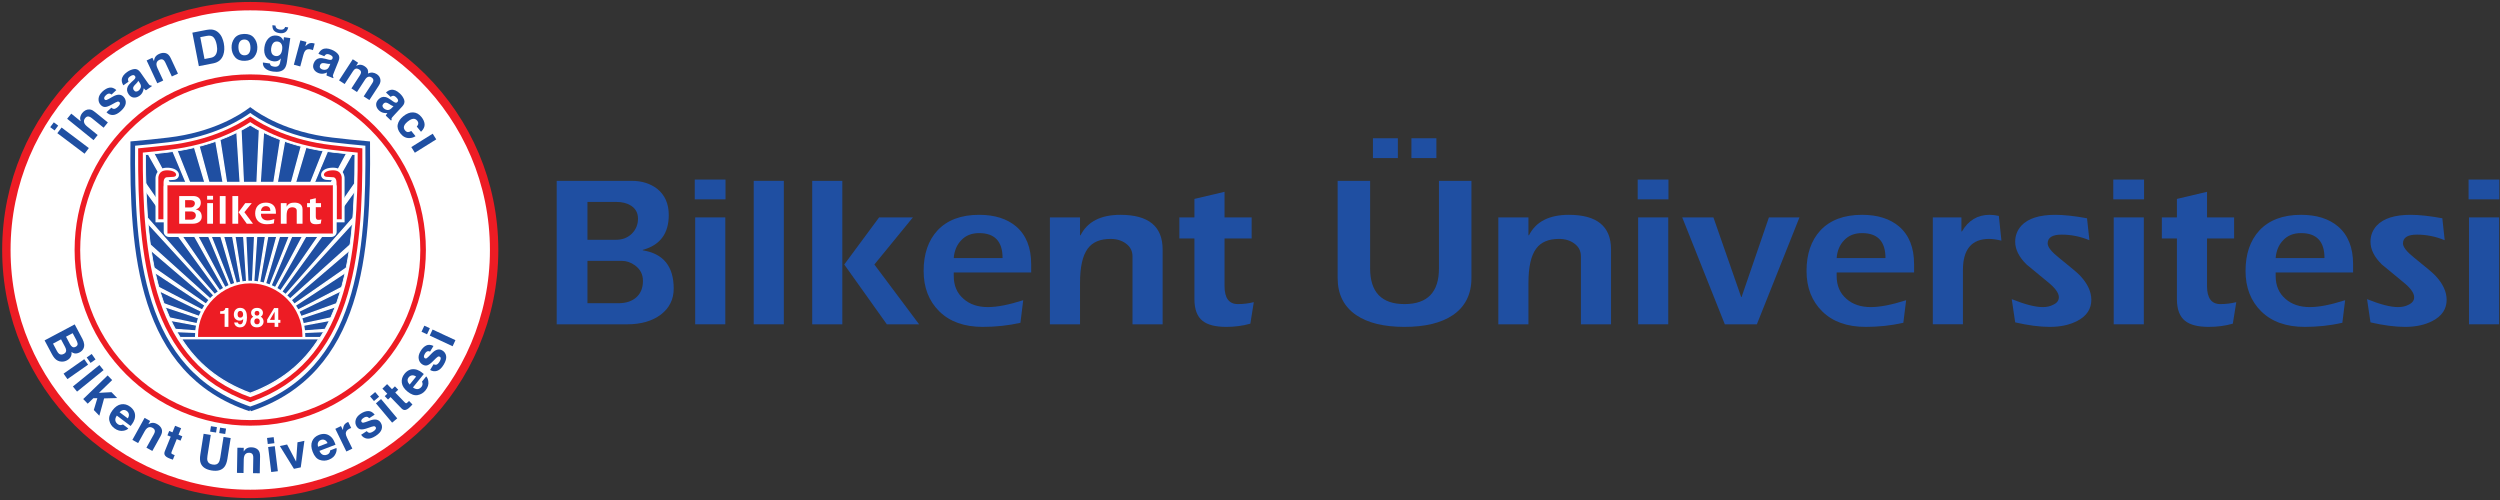 <?xml version="1.0" encoding="UTF-8"?>
<svg width="573.76" height="114.8" version="1.1" viewBox="0 0 151.81 30.374" xmlns="http://www.w3.org/2000/svg" xmlns:cc="http://creativecommons.org/ns#" xmlns:dc="http://purl.org/dc/elements/1.1/" xmlns:rdf="http://www.w3.org/1999/02/22-rdf-syntax-ns#">
<rect x="0" y="0" width="151.81" height="30.374" fill="#333333" stroke="none"/>
<defs>
<clipPath id="g">
<path d="m436.18 179.94c-158.44 58.762-180.16 227.58-180.17 411.57 12.531 1.269 25.418 2.703 38.34 4.203 68.484 7.949 115.98 30.519 141.83 46.453 25.847-15.934 73.34-38.504 141.82-46.453 12.922-1.5 25.809-2.934 38.34-4.203-0.012-183.98-21.727-352.8-180.16-411.57z"/>
</clipPath>
<clipPath id="f">
<path d="m436.18 179.94c-158.44 58.762-180.16 227.58-180.17 411.57 12.531 1.269 25.418 2.703 38.34 4.203 68.484 7.949 115.98 30.519 141.83 46.453 25.847-15.934 73.34-38.504 141.82-46.453 12.922-1.5 25.809-2.934 38.34-4.203-0.012-183.98-21.727-352.8-180.16-411.57z"/>
</clipPath>
<clipPath id="e">
<path d="m592.72 653.99 30.019-21.808-186.57-350.95z" clip-rule="evenodd"/>
</clipPath>
<clipPath id="d">
<path d="m436.18 179.94c-158.44 58.762-180.16 227.58-180.17 411.57 12.531 1.269 25.418 2.703 38.34 4.203 68.484 7.949 115.98 30.519 141.83 46.453 25.847-15.934 73.34-38.504 141.82-46.453 12.922-1.5 25.809-2.934 38.34-4.203-0.012-183.98-21.727-352.8-180.16-411.57z"/>
</clipPath>
<clipPath id="c">
<path d="m436.18 179.94c-158.44 58.762-180.16 227.58-180.17 411.57 12.531 1.269 25.418 2.703 38.34 4.203 68.484 7.949 115.98 30.519 141.83 46.453 25.847-15.934 73.34-38.504 141.82-46.453 12.922-1.5 25.809-2.934 38.34-4.203-0.012-183.98-21.727-352.8-180.16-411.57z"/>
</clipPath>
<clipPath id="b">
<path d="m279.57 653.99-30.019-21.808 186.57-350.95z" clip-rule="evenodd"/>
</clipPath>
<clipPath id="a">
<path d="m436.18 179.94c-158.44 58.762-180.16 227.58-180.17 411.57 12.531 1.269 25.418 2.703 38.34 4.203 68.484 7.949 115.98 30.519 141.83 46.453 25.847-15.934 73.34-38.504 141.82-46.453 12.922-1.5 25.809-2.934 38.34-4.203-0.012-183.98-21.727-352.8-180.16-411.57z"/>
</clipPath>
</defs>
<g transform="translate(-32.198 -195.63)">
<g transform="matrix(.353 0 0 -.353 31.996 225.9)">
<g transform="scale(.1)">
<path d="m963.38 299.64v246.79h128.75c17.52 0 32.2-4.563 44.04-13.692 13.31-10.609 19.98-25.656 19.98-45.14 0-31.817-14.92-51.797-44.77-59.938v-0.742c35.51-5.672 53.28-27.621 53.28-65.863 0-18.496-7.41-33.422-22.2-44.766-14.8-11.098-34.04-16.648-57.73-16.648zm52.911 210.52v-65.117h49.21c10.85 0 19.86 3.457 27.01 10.363 7.15 7.149 10.72 15.781 10.72 25.899 0 9.863-4.07 17.39-12.2 22.566-6.66 4.195-14.93 6.289-24.79 6.289zm0-101.38v-72.891h52.91c13.81 0 24.54 3.7 32.19 11.098 6.9 6.664 10.36 15.789 10.36 27.383 0 11.101-4.57 19.98-13.69 26.637-7.15 5.183-14.68 7.773-22.58 7.773h-59.19" fill="#1f4fa2" fill-rule="evenodd"/>
<path d="m1201.6 299.64v183.89h51.8v-183.89zm-0.74 214.97v34.039h52.91v-34.039h-52.91" fill="#1f4fa2" fill-rule="evenodd"/>
<path d="m1302.3 299.64v246.79h51.8v-246.79h-51.8" fill="#1f4fa2"/>
<path d="m1402.9 299.64v246.79h51.8v-246.79zm55.13 102.86 59.95 81.027h58.09l-66.24-81.027 76.96-102.86h-55.5l-73.26 102.86" fill="#1f4fa2" fill-rule="evenodd"/>
<path d="m1765.9 341.09-4.81-38.856c-20.72-4.679-42.31-7.023-64.75-7.023-31.82 0-56.74 8.875-74.74 26.637-18.01 17.758-27.01 40.945-27.01 69.554 0 29.114 7.89 52.297 23.68 69.563 16.77 18.008 40.7 27.012 71.78 27.012 26.64 0 47.85-6.66 63.64-19.981 17.27-14.801 25.9-36.383 25.9-64.746v-14.433h-133.2v-5.922c0-16.774 5.67-29.965 17.01-39.586 10.61-9.375 24.55-14.063 41.82-14.063 15.78 0 36.01 3.946 60.68 11.844zm-119.51 72.519h83.99c0 28.614-13.45 42.918-40.33 42.918-12.83 0-23.06-4.07-30.71-12.21-7.65-7.895-11.96-18.129-12.95-30.708" fill="#1f4fa2" fill-rule="evenodd"/>
<path d="m1863.6 483.53v-30.34l0.74-0.738c11.84 23.68 34.78 35.52 68.82 35.52 48.35 0 72.53-19.86 72.53-59.571v-128.76h-51.81v116.92c0 9.125-3.7 16.402-11.1 21.832-7.15 5.425-16.03 8.136-26.63 8.136-18.02 0-31.09-5.551-39.23-16.648-8.88-11.84-13.32-31.57-13.32-59.203v-71.035h-51.79v183.89h51.79" fill="#1f4fa2"/>
<path d="m2112.2 483.53h46.62v-36.261h-46.62v-81.766c0-20.723 7.65-31.082 22.94-31.082 9.38 0 18.5 1.109 27.38 3.332l-5.92-37.004c-12.83-3.691-26.64-5.543-41.44-5.543-18.5 0-32.07 3.457-40.7 10.356-9.37 7.402-14.05 19.855-14.05 37.367v104.34h-25.91v36.261h25.91v31.821l51.79 12.211v-44.032" fill="#1f4fa2"/>
<path d="m2433.7 585.65v34.039h42.92v-34.039zm-66.22 0v34.039h42.91v-34.039zm-60.69-39.218h55.87v-150.59c0-40.949 19.74-61.422 59.2-61.422 39.48 0 59.21 20.473 59.21 61.422v150.59h55.87v-167.24c0-27.875-10.61-49.093-31.82-63.64-19.98-13.567-47.74-20.348-83.26-20.348-35.51 0-63.27 6.781-83.25 20.348-21.21 14.547-31.82 35.765-31.82 63.64v167.24" fill="#1f4fa2" fill-rule="evenodd"/>
<path d="m2635 483.53v-30.34l0.74-0.738c11.84 23.68 34.77 35.52 68.81 35.52 48.35 0 72.53-19.86 72.53-59.571v-128.76h-51.81v116.92c0 9.125-3.69 16.402-11.1 21.832-7.15 5.425-16.02 8.136-26.63 8.136-18.01 0-31.09-5.551-39.23-16.648-8.87-11.84-13.31-31.57-13.31-59.203v-71.035h-51.8v183.89h51.8" fill="#1f4fa2"/>
<path d="m2823.7 299.64v183.89h51.79v-183.89zm-0.75 214.97v34.039h52.91v-34.039h-52.91" fill="#1f4fa2" fill-rule="evenodd"/>
<path d="m2972.8 299.64-73.26 183.89h53.65l47.73-136.89h0.74l46.99 136.89h52.54l-73.26-183.89h-55.13" fill="#1f4fa2"/>
<path d="m3284.7 341.09-4.81-38.856c-20.72-4.679-42.3-7.023-64.75-7.023-31.82 0-56.74 8.875-74.74 26.637-18.01 17.758-27.01 40.945-27.01 69.554 0 29.114 7.89 52.297 23.68 69.563 16.77 18.008 40.7 27.012 71.78 27.012 26.64 0 47.85-6.66 63.64-19.981 17.27-14.801 25.9-36.383 25.9-64.746v-14.433h-133.2v-5.922c0-16.774 5.67-29.965 17.02-39.586 10.61-9.375 24.54-14.063 41.81-14.063 15.78 0 36.01 3.946 60.68 11.844zm-119.51 72.519h83.99c0 28.614-13.45 42.918-40.33 42.918-12.83 0-23.07-4.07-30.71-12.21-7.65-7.895-11.96-18.129-12.95-30.708" fill="#1f4fa2" fill-rule="evenodd"/>
<path d="m3379.8 483.53v-23.676l0.74-0.742c11.1 19.239 27.01 28.86 47.73 28.86 4.94 0 10.24-0.618 15.91-1.848l4.45-42.551c-8.39 1.977-15.42 2.957-21.09 2.957-30.09 0-45.14-17.879-45.14-53.644v-93.242h-51.8v183.89h49.2" fill="#1f4fa2"/>
<path d="m3472.3 302.97-5.92 39.957c22.69-9.121 40.46-13.688 53.28-13.688 6.91 0 12.95 1.36 18.13 4.071 6.41 2.96 9.62 7.277 9.62 12.949 0 7.402-6.53 16.281-19.61 26.644-22.93 18.742-34.9 28.61-35.89 29.598-13.07 12.824-19.61 25.898-19.61 39.219 0 10.605 3.58 19.855 10.73 27.754 11.6 12.328 30.96 18.496 58.1 18.496 15.04 0 33.29-1.973 54.75-5.918l4.07-37.742c-15.54 6.414-31.45 9.621-47.73 9.621-16.03 0-24.05-5.059-24.05-15.172 0-6.164 6.54-14.43 19.61-24.789 19.99-16.035 31.95-26.149 35.9-30.34 13.06-13.817 19.6-27.75 19.6-41.809 0-15.789-8.01-27.871-24.05-36.261-13.07-6.899-28.85-10.356-47.35-10.356-17.28 0-37.13 2.59-59.58 7.766" fill="#1f4fa2"/>
<path d="m3641.8 299.64v183.89h51.8v-183.89zm-0.74 214.97v34.039h52.91v-34.039h-52.91" fill="#1f4fa2" fill-rule="evenodd"/>
<path d="m3802.3 483.53h46.61v-36.261h-46.61v-81.766c0-20.723 7.64-31.082 22.94-31.082 9.37 0 18.5 1.109 27.38 3.332l-5.93-37.004c-12.82-3.691-26.64-5.543-41.43-5.543-18.5 0-32.07 3.457-40.7 10.356-9.37 7.402-14.06 19.855-14.06 37.367v104.34h-25.9v36.261h25.9v31.821l51.8 12.211v-44.032" fill="#1f4fa2"/>
<path d="m4039.9 341.09-4.82-38.856c-20.72-4.679-42.3-7.023-64.75-7.023-31.82 0-56.73 8.875-74.74 26.637-18.01 17.758-27.01 40.945-27.01 69.554 0 29.114 7.9 52.297 23.68 69.563 16.78 18.008 40.7 27.012 71.78 27.012 26.64 0 47.86-6.66 63.64-19.981 17.27-14.801 25.9-36.383 25.9-64.746v-14.433h-133.2v-5.922c0-16.774 5.68-29.965 17.02-39.586 10.61-9.375 24.55-14.063 41.81-14.063 15.79 0 36.02 3.946 60.69 11.844zm-119.52 72.519h83.99c0 28.614-13.44 42.918-40.33 42.918-12.82 0-23.06-4.07-30.7-12.21-7.66-7.895-11.97-18.129-12.96-30.708" fill="#1f4fa2" fill-rule="evenodd"/>
<path d="m4083.5 302.97-5.91 39.957c22.69-9.121 40.45-13.688 53.28-13.688 6.9 0 12.95 1.36 18.13 4.071 6.41 2.96 9.62 7.277 9.62 12.949 0 7.402-6.54 16.281-19.61 26.644-22.94 18.742-34.9 28.61-35.89 29.598-13.08 12.824-19.62 25.898-19.62 39.219 0 10.605 3.59 19.855 10.74 27.754 11.59 12.328 30.95 18.496 58.09 18.496 15.04 0 33.3-1.973 54.76-5.918l4.07-37.742c-15.54 6.414-31.45 9.621-47.73 9.621-16.04 0-24.05-5.059-24.05-15.172 0-6.164 6.53-14.43 19.61-24.789 19.98-16.035 31.94-26.149 35.89-30.34 13.07-13.817 19.61-27.75 19.61-41.809 0-15.789-8.02-27.871-24.05-36.261-13.07-6.899-28.86-10.356-47.36-10.356-17.27 0-37.13 2.59-59.58 7.766" fill="#1f4fa2"/>
<path d="m4253 299.64v183.89h51.8v-183.89zm-0.74 214.97v34.039h52.9v-34.039h-52.9" fill="#1f4fa2" fill-rule="evenodd"/>
<path d="m16.684 427.41c0 231.7 187.82 419.52 419.52 419.52s419.53-187.82 419.53-419.52-187.83-419.52-419.53-419.52-419.52 187.82-419.52 419.52" fill="#fff"/>
<path d="m16.684 427.41c0 231.7 187.82 419.52 419.52 419.52s419.53-187.82 419.53-419.52-187.83-419.52-419.53-419.52-419.52 187.82-419.52 419.52z" fill="none" stroke="#ed1c24" stroke-miterlimit="3.864" stroke-width="14.442"/>
<path d="m130.73 284.38-11.426-6.074 6.765-12.723c1.211-2.273 2.61-3.887 4.2-4.848 1.629-0.968 3.531-0.871 5.711 0.286 2.414 1.285 3.507 3.07 3.285 5.355-0.321 1.902-1.149 4.109-2.481 6.617zm-20-10.633-13.813-7.344 6.766-12.726c1.207-2.27 2.453-3.879 3.734-4.821 2.344-1.699 5.109-1.699 8.297-7e-3 2.695 1.433 3.953 3.531 3.781 6.293-0.097 1.543-0.734 3.441-1.906 5.707zm38.543-15.848c-1.36-2.761-3.571-4.96-6.641-6.593-3.16-1.684-6.129-2.239-8.895-1.664-1.554 0.316-3.234 1.105-5.046 2.363 0.445-3.156-0.02-5.957-1.391-8.402-1.367-2.469-3.535-4.493-6.512-6.075-3.066-1.632-6.234-2.324-9.492-2.074-2.141 0.125-4.152 0.633-6.039 1.524-2.149 0.992-4.063 2.5-5.742 4.523-1.664 2-3.199 4.324-4.605 6.973l-12.484 23.476 51.808 27.547 13.379-25.164c3.282-6.402 3.836-11.879 1.661-16.434" fill="#1f4fa2" fill-rule="evenodd"/>
<path d="m161.47 233.2-6.598 9.426 8.574 6.004 6.602-9.422zm-10.836 6.457 6.597-9.422-35.542-24.89-6.598 9.425 35.543 24.887" fill="#1f4fa2" fill-rule="evenodd"/>
<path d="m138.26 183.87-7.141 8.817 45.602 36.925 7.14-8.816-45.601-36.926" fill="#1f4fa2"/>
<path d="m190.93 211.71 7.746-8.016-22.738-21.957 21.558 1.172 9.762-10.109-22.477-0.621-8.179-29.809-9.512 9.848 6.125 20.363-6.785-0.023-9.821-9.485-7.742 8.016 42.063 40.621" fill="#1f4fa2"/>
<path d="m217.61 152.14c-2.132-0.453-4.199-1.692-6.187-3.715l14.086-10.613c1.652 2.507 2.289 4.871 1.902 7.089-0.351 2.227-1.492 4.063-3.418 5.52-2.101 1.582-4.226 2.152-6.383 1.719zm18.579-1.739c1.496-2.824 2.117-5.968 1.867-9.433-0.196-3.078-1.114-6.125-2.754-9.141-0.965-1.765-2.594-4.125-4.887-7.082l-23.719 17.871c-2.492-3.57-3.238-6.828-2.234-9.777 0.594-1.813 1.773-3.379 3.531-4.707 1.867-1.406 3.781-2.016 5.746-1.836 1.067 0.094 2.227 0.465 3.481 1.113l9.25-6.968c-1.781-1.883-4.426-3.165-7.93-3.844-5.508-1.133-10.93 0.308-16.269 4.336-4.411 3.32-7.231 7.672-8.457 13.05-1.231 5.379 0.566 11.27 5.39 17.672 4.52 5.996 9.5 9.453 14.942 10.371 5.464 0.899 10.621-0.48 15.476-4.136 2.883-2.172 5.07-4.668 6.567-7.489" fill="#1f4fa2" fill-rule="evenodd"/>
<path d="m283.83 119.6c1.375-3.433 0.742-7.527-1.894-12.285l-14.165-25.554-10.168 5.633 12.797 23.086c1.106 1.996 1.688 3.676 1.746 5.039 0.106 2.489-1.21 4.493-3.949 6.012-3.367 1.867-6.469 1.719-9.301-0.441-1.488-1.149-2.882-2.895-4.179-5.239l-11.387-20.542-9.887 5.481 20.996 37.883 9.575-5.309-3.071-5.535c2.36 1.242 4.344 1.977 5.957 2.203 2.891 0.403 5.903-0.265 9.039-2.004 3.922-2.176 6.551-4.984 7.891-8.426" fill="#1f4fa2"/>
<path d="m293.74 108.63 3.028 7.492 5.609-2.266 4.535 11.219 10.406-4.203-4.531-11.219 6.531-2.64-3.027-7.493-6.531 2.637-8.59-21.258c-0.668-1.648-0.875-2.769-0.625-3.355 0.258-0.562 1.457-1.274 3.598-2.141 0.32-0.129 0.652-0.262 1-0.402 0.378-0.125 0.742-0.246 1.097-0.359l-3.176-7.859-5.058 1.828c-5.039 1.836-8.086 4.066-9.141 6.699-0.695 1.684-0.535 3.777 0.481 6.289l10.004 24.765-5.61 2.266" fill="#1f4fa2"/>
<path d="m355.98 111.31 12.305-1.95-5.64-35.621c-0.633-3.984-0.622-6.969 0.031-8.953 0.953-3.484 3.894-5.613 8.824-6.395 4.898-0.777 8.34 0.344 10.324 3.363 1.235 1.684 2.168 4.519 2.797 8.504l5.645 35.621 12.304-1.949-5.64-35.622c-0.977-6.16-2.696-10.809-5.149-13.938-4.562-5.727-11.863-7.793-21.902-6.203-10.039 1.59-16.356 5.816-18.949 12.676-1.371 3.734-1.567 8.684-0.594 14.844zm28.356 10.582 10.262-1.625-1.477-9.321-10.262 1.625zm-15.727 2.492 10.262-1.629-1.476-9.317-10.262 1.625 1.476 9.321" fill="#1f4fa2" fill-rule="evenodd"/>
<path d="m448.99 84.316c2.828-2.387 4.192-6.297 4.098-11.738l-0.512-29.211-11.621 0.199 0.461 26.391c0.039 2.281-0.234 4.039-0.824 5.27-1.074 2.25-3.18 3.398-6.309 3.453-3.847 0.07-6.515-1.516-8.008-4.754-0.773-1.715-1.183-3.91-1.23-6.59l-0.41-23.48-11.301 0.195 0.754 43.305 10.945-0.191-0.109-6.328c1.496 2.203 2.906 3.781 4.223 4.742 2.367 1.711 5.339 2.535 8.921 2.473 4.485-0.078 8.125-1.324 10.922-3.734" fill="#1f4fa2"/>
<path d="m477.77 95.125-11.418-1.402-1.278 10.394 11.418 1.403zm-10.79-6.539 11.418 1.402 5.29-43.066-11.418-1.402-5.29 43.066" fill="#1f4fa2" fill-rule="evenodd"/>
<path d="m517.46 96.684 11.914 2.535-6.281-45.695-11.719-2.492-24.246 39.207 12.457 2.648 15.496-29.43 2.379 33.227" fill="#1f4fa2"/>
<path d="m552.89 96.191c-0.75-2.047-0.793-4.453-0.133-7.211l16.465 6.32c-1.25 2.731-2.918 4.519-5.004 5.371-2.074 0.879-4.235 0.887-6.492 0.023-2.453-0.941-4.067-2.445-4.836-4.504zm11.316 14.836c3.188-0.226 6.184-1.367 8.988-3.414 2.508-1.797 4.606-4.191 6.293-7.179 0.985-1.754 2.125-4.387 3.418-7.899l-27.726-10.641c1.711-4.008 4.078-6.367 7.109-7.078 1.852-0.457 3.805-0.289 5.863 0.5 2.18 0.836 3.715 2.137 4.602 3.898 0.484 0.953 0.785 2.137 0.898 3.543l10.817 4.152c0.648-2.508 0.336-5.43-0.945-8.762-1.957-5.273-6.055-9.105-12.301-11.504-5.153-1.976-10.336-2.062-15.551-0.254-5.211 1.809-9.254 6.453-12.129 13.934-2.691 7.012-2.98 13.07-0.875 18.172 2.133 5.109 6.031 8.754 11.707 10.93 3.371 1.297 6.645 1.828 9.832 1.601" fill="#1f4fa2" fill-rule="evenodd"/>
<path d="m603.86 131.33c0.145 0.07 0.446 0.203 0.91 0.399l5.098-10.446c-0.68-0.242-1.273-0.476-1.789-0.695-0.512-0.223-0.922-0.41-1.234-0.559-4.102-2-6.207-4.679-6.309-8.039-0.055-1.886 0.68-4.39 2.203-7.515l9.094-18.641-10.27-5.008-19.019 39 9.73 4.746 3.317-6.8c0.304 3.367 0.808 5.812 1.515 7.339 1.125 2.528 3.219 4.536 6.27 6.028 0.191 0.09 0.351 0.156 0.484 0.191" fill="#1f4fa2"/>
<path d="m636.58 115.9c1.301-1.563 2.516-2.481 3.645-2.762 2.003-0.5 4.597 0.281 7.781 2.347 1.867 1.215 3.168 2.454 3.898 3.719 0.75 1.278 0.762 2.473 0.043 3.586-0.695 1.07-1.668 1.594-2.918 1.57-1.254-0.019-5.179-1.21-11.781-3.566-4.781-1.652-8.52-2.258-11.207-1.82-2.676 0.414-4.938 2.047-6.789 4.898-2.18 3.36-2.738 7.094-1.676 11.203 1.074 4.145 4.004 7.77 8.789 10.879 4.539 2.949 8.828 4.438 12.863 4.461 4.04 0.063 7.719-1.996 11.032-6.172l-9.516-6.179c-0.926 1.136-1.902 1.882-2.918 2.234-1.887 0.609-4.086 0.098-6.601-1.535-2.071-1.344-3.34-2.629-3.813-3.852-0.445-1.207-0.391-2.246 0.176-3.113 0.707-1.094 1.687-1.578 2.941-1.461 1.266 0.094 5.141 1.363 11.625 3.801 4.364 1.566 8.074 2.062 11.137 1.488 3.059-0.609 5.473-2.285 7.25-5.023 2.344-3.606 2.91-7.43 1.707-11.469-1.199-4.004-4.602-7.828-10.207-11.469-5.723-3.715-10.73-5.262-15.031-4.633-4.289 0.661-7.649 2.86-10.078 6.602l9.648 6.266" fill="#1f4fa2"/>
<path d="m657.86 175.06-8.812-7.399-6.731 8.024 8.813 7.394zm-5.484-11.36 8.812 7.395 27.891-33.239-8.812-7.394-27.891 33.238" fill="#1f4fa2" fill-rule="evenodd"/>
<path d="m673.2 170.23-5.613 5.812 4.351 4.203-8.406 8.703 8.074 7.797 8.411-8.703 5.066 4.895 5.613-5.813-5.066-4.894 15.926-16.497c1.238-1.277 2.171-1.921 2.808-1.933 0.621 8e-3 1.762 0.812 3.422 2.418 0.25 0.238 0.508 0.488 0.774 0.746 0.269 0.297 0.527 0.582 0.777 0.859l5.887-6.097-3.727-3.879c-3.727-3.856-7.008-5.735-9.84-5.625-1.816 0.047-3.668 1.047-5.547 2.996l-18.558 19.215-4.352-4.203" fill="#1f4fa2"/>
<path d="m706.94 202.29c0.379-2.148 1.543-4.254 3.493-6.313l11.097 13.704c-2.445 1.742-4.785 2.461-7.015 2.152-2.239-0.277-4.114-1.352-5.633-3.227-1.656-2.043-2.301-4.148-1.942-6.316zm2.387 18.508c2.871 1.394 6.035 1.906 9.488 1.535 3.071-0.305 6.082-1.324 9.039-3.07 1.731-1.028 4.036-2.739 6.911-5.133l-18.692-23.078c3.485-2.617 6.715-3.477 9.699-2.578 1.829 0.531 3.438 1.656 4.825 3.367 1.468 1.816 2.148 3.707 2.035 5.676-0.055 1.07-0.387 2.242-0.992 3.519l7.289 9.004c1.816-1.848 3.008-4.535 3.566-8.063 0.942-5.542-0.695-10.91-4.902-16.109-3.473-4.289-7.922-6.953-13.34-7.996s-11.242 0.961-17.473 6.004c-5.836 4.726-9.117 9.824-9.843 15.297-0.708 5.492 0.847 10.597 4.671 15.32 2.274 2.805 4.844 4.906 7.719 6.305" fill="#1f4fa2" fill-rule="evenodd"/>
<path d="m751.54 230.94c1.852-0.836 3.348-1.128 4.485-0.882 2.019 0.425 4.007 2.265 5.96 5.515 1.149 1.914 1.774 3.594 1.875 5.055 0.118 1.476-0.394 2.559-1.535 3.242-1.09 0.656-2.195 0.699-3.308 0.133-1.117-0.57-4.125-3.359-9.024-8.371-3.578-3.582-6.668-5.766-9.277-6.551-2.586-0.801-5.332-0.324-8.246 1.426-3.434 2.066-5.574 5.176-6.418 9.336-0.852 4.199 0.191 8.742 3.129 13.633 2.789 4.64 5.988 7.855 9.605 9.648 3.606 1.828 7.813 1.59 12.621-0.711l-5.843-9.726c-1.332 0.617-2.532 0.859-3.602 0.726-1.961-0.277-3.715-1.699-5.262-4.269-1.269-2.118-1.847-3.829-1.734-5.133 0.125-1.285 0.633-2.192 1.519-2.727 1.114-0.668 2.208-0.676 3.286-0.023 1.097 0.644 4.023 3.48 8.781 8.515 3.234 3.321 6.355 5.395 9.359 6.223 3.016 0.789 5.918 0.344 8.715-1.34 3.688-2.215 5.875-5.402 6.563-9.562 0.679-4.121-0.704-9.051-4.145-14.782-3.516-5.847-7.34-9.433-11.476-10.753-4.149-1.286-8.133-0.782-11.954 1.515l5.926 9.863" fill="#1f4fa2"/>
<path d="m745.17 292.84-4.863-10.426-9.489 4.426 4.864 10.426zm-0.172-12.613 4.863 10.425 39.325-18.336-4.864-10.425-39.324 18.336" fill="#1f4fa2" fill-rule="evenodd"/>
<path d="m138.87 427.41c0 164.22 133.12 297.34 297.34 297.34s297.34-133.12 297.34-297.34-133.12-297.34-297.34-297.34-297.34 133.12-297.34 297.34z" fill="none" stroke="#ed1c24" stroke-miterlimit="3.864" stroke-width="9.629"/>
<path d="m158.53 602.84-7.332-9.731-46.863 35.313 7.332 9.73zm-66.453 35.969 6.227 8.265 7.535-5.675-6.231-8.266-7.531 5.676" fill="#1f4fa2" fill-rule="evenodd"/>
<path d="m152.73 667.76c2.11 1.129 4.348 1.636 6.719 1.527 2.008-0.09 3.77-0.574 5.274-1.453 1.488-0.863 3.734-2.516 6.75-4.949l19.797-16.035-7.29-9.004-20.511 16.609c-1.813 1.469-3.528 2.348-5.141 2.629-2.223 0.465-4.242-0.426-6.062-2.672-1.887-2.332-2.539-4.742-1.957-7.226 0.578-2.45 2.312-4.844 5.199-7.18l18.25-14.781-7.113-8.789-45.446 36.804 7.114 8.785 16.121-13.05c-0.926 2.863-1.09 5.437-0.504 7.73 0.59 2.324 1.633 4.414 3.133 6.273 1.687 2.083 3.578 3.676 5.667 4.782" fill="#1f4fa2"/>
<path d="m197.3 672.28c1.554-1.312 2.91-2.008 4.07-2.086 2.059-0.148 4.477 1.071 7.254 3.66 1.629 1.52 2.695 2.965 3.191 4.34 0.52 1.387 0.325 2.571-0.578 3.543-0.871 0.93-1.918 1.274-3.148 1.039-1.231-0.242-4.887-2.097-10.981-5.562-4.422-2.457-7.996-3.699-10.722-3.739-2.703-0.054-5.215 1.161-7.536 3.645-2.73 2.93-3.929 6.512-3.593 10.742 0.336 4.27 2.593 8.352 6.765 12.242 3.961 3.692 7.922 5.903 11.891 6.625 3.969 0.766 7.949-0.625 11.937-4.16l-8.296-7.738c-1.114 0.957-2.2 1.523-3.266 1.691-1.961 0.274-4.035-0.613-6.23-2.656-1.809-1.683-2.833-3.168-3.086-4.453-0.231-1.27 3e-3 -2.281 0.711-3.039 0.886-0.953 1.937-1.262 3.152-0.926 1.23 0.313 4.828 2.235 10.789 5.762 4.023 2.297 7.594 3.433 10.711 3.398 3.113-0.07 5.785-1.3 8.008-3.687 2.933-3.145 4.156-6.813 3.675-11-0.484-4.153-3.171-8.508-8.062-13.067-4.988-4.652-9.656-7.043-13.996-7.171-4.34-0.094-8.031 1.488-11.074 4.75l8.414 7.847" fill="#1f4fa2"/>
<path d="m243.51 718.6c-0.324-0.782-0.711-1.504-1.153-2.168-0.433-0.629-1.105-1.407-2.011-2.332l-1.813-1.852c-1.711-1.719-2.816-3.125-3.316-4.219-0.84-1.851-0.637-3.672 0.609-5.453 1.114-1.586 2.352-2.433 3.727-2.543 1.379-0.07 2.699 0.336 3.957 1.219 2 1.398 3.426 3.273 4.281 5.617 0.871 2.363 0.254 5.121-1.855 8.274zm-8.676 0.386c1.566 1.422 2.606 2.551 3.113 3.395 0.934 1.496 0.977 2.84 0.141 4.035-1.02 1.457-2.231 2.098-3.633 1.93-1.394-0.141-3.07-0.891-5.031-2.262-2.195-1.535-3.367-3.168-3.52-4.894-0.086-1.262 0.239-2.653 0.981-4.176l-8.969-6.278c-1.98 3.246-2.898 6.411-2.758 9.489 0.266 4.851 3.387 9.371 9.367 13.554 3.891 2.727 7.887 4.375 11.993 4.95 4.097 0.57 7.648-1.286 10.648-5.567l11.418-16.305c0.793-1.128 1.77-2.484 2.941-4.062 0.918-1.172 1.68-1.871 2.29-2.09 0.609-0.223 1.316-0.262 2.125-0.117l0.957-1.371-10.11-7.078c-0.785 0.519-1.453 1.058-2 1.613-0.551 0.551-1.14 1.207-1.769 1.969-0.309-2.289-0.957-4.512-1.946-6.66-1.195-2.551-3.054-4.711-5.574-6.477-3.215-2.254-6.519-3.207-9.906-2.855-3.383 0.386-6.25 2.261-8.61 5.632-3.058 4.371-3.593 8.711-1.593 13.028 1.105 2.359 3.289 5.023 6.554 7.992l2.891 2.605" fill="#1f4fa2" fill-rule="evenodd"/>
<path d="m290.68 766.11c3.586-0.906 6.527-3.824 8.824-8.758l12.351-26.48-10.535-4.91-11.156 23.918c-0.961 2.066-1.98 3.527-3.047 4.375-1.957 1.551-4.351 1.664-7.187 0.34-3.492-1.625-5.192-4.223-5.11-7.785 0.055-1.879 0.649-4.032 1.782-6.461l9.925-21.286-10.246-4.777-18.304 39.25 9.921 4.629 2.676-5.738c0.379 2.636 0.953 4.675 1.715 6.117 1.375 2.574 3.688 4.617 6.938 6.133 4.062 1.894 7.882 2.371 11.453 1.433" fill="#1f4fa2"/>
<path d="m350.22 793.6 7.308-37.59 11.098 2.156c5.68 1.102 9.094 4.676 10.246 10.711 0.629 3.313 0.527 7.09-0.297 11.336-1.14 5.863-2.941 10.176-5.394 12.941-2.438 2.801-6.391 3.664-11.86 2.602zm20.34 13.039c4.296-0.543 8.039-2.344 11.226-5.403 2.563-2.476 4.535-5.308 5.91-8.504 1.379-3.191 2.364-6.3 2.949-9.32 1.489-7.66 1.215-14.445-0.828-20.355-2.777-7.977-8.511-12.809-17.215-14.5l-24.812-4.821-11.195 57.598 24.808 4.824c3.582 0.641 6.633 0.801 9.157 0.481" fill="#1f4fa2" fill-rule="evenodd"/>
<path d="m434.22 766.18c1.695 2.422 2.465 5.808 2.312 10.16-0.152 4.348-1.156 7.66-3.015 9.93-1.86 2.3-4.446 3.39-7.762 3.277-3.317-0.117-5.836-1.387-7.555-3.809-1.695-2.398-2.469-5.773-2.316-10.121 0.152-4.347 1.156-7.672 3.015-9.972 1.887-2.297 4.489-3.387 7.805-3.27 3.316 0.113 5.82 1.383 7.516 3.805zm9.289-5.969c-3.5-4.637-8.985-7.082-16.434-7.344-7.453-0.261-13.086 1.801-16.906 6.18-3.817 4.41-5.84 9.793-6.059 16.16-0.222 6.258 1.422 11.746 4.922 16.465 3.5 4.715 8.973 7.203 16.426 7.465 7.453 0.258 13.09-1.844 16.91-6.301 3.824-4.461 5.84-9.824 6.059-16.082 0.222-6.363-1.418-11.879-4.918-16.543" fill="#1f4fa2" fill-rule="evenodd"/>
<path d="m487.03 763.11c2.094 1.742 3.446 4.778 4.059 9.117 0.57 4.071 0.137 7.293-1.297 9.668-1.41 2.372-3.563 3.758-6.449 4.165-3.942 0.554-6.922-0.918-8.942-4.411-1.066-1.863-1.8-4.238-2.207-7.129-0.351-2.496-0.242-4.777 0.325-6.839 1.011-3.84 3.492-6.039 7.433-6.59 2.629-0.371 4.988 0.301 7.078 2.019zm0.512 31.364c2.57-1.516 4.488-3.903 5.746-7.161l0.867 6.192 10.922-1.535-5.73-40.762c-0.778-5.543-2.301-9.594-4.559-12.141-3.891-4.386-10.379-5.937-19.469-4.66-5.492 0.77-9.824 2.477-12.988 5.121-3.168 2.645-4.633 6.129-4.398 10.465l12.222-1.715c0.129-1.359 0.508-2.379 1.137-3.058 1.062-1.192 3.027-1.993 5.895-2.395 4.046-0.566 6.945 0.406 8.691 2.922 1.137 1.605 1.992 4.461 2.566 8.559l0.391 2.761c-1.336-1.687-2.688-2.906-4.051-3.652-2.476-1.395-5.5-1.84-9.07-1.336-5.52 0.773-9.664 3.328-12.434 7.656-2.738 4.352-3.64 9.836-2.711 16.461 0.899 6.387 3.239 11.524 7.032 15.41 3.793 3.918 8.605 5.465 14.437 4.645 2.156-0.301 3.988-0.895 5.504-1.777zm8.742 7.574c-2.605-1.563-5.933-2.059-9.98-1.492-4.047 0.57-7.11 1.964-9.18 4.187-2.07 2.246-2.996 5.402-2.77 9.473l5.321-0.75c0.027-2.469 1.058-4.289 3.094-5.457 1.136-0.672 2.601-1.129 4.39-1.383 1.785-0.25 3.317-0.211 4.598 0.121 2.277 0.563 3.765 2.027 4.476 4.395l5.321-0.75c-0.907-3.973-2.664-6.754-5.27-8.344" fill="#1f4fa2" fill-rule="evenodd"/>
<path d="m546.1 782.8c0.152-0.043 0.468-0.141 0.949-0.297l-3.008-11.227c-0.672 0.262-1.273 0.477-1.805 0.649-0.531 0.168-0.965 0.297-1.297 0.386-4.41 1.184-7.753 0.539-10.039-1.925-1.277-1.387-2.363-3.762-3.265-7.118l-5.367-20.035-11.036 2.957 11.231 41.91 10.457-2.8-1.957-7.305c2.441 2.34 4.426 3.855 5.957 4.543 2.508 1.168 5.406 1.312 8.687 0.434 0.207-0.055 0.368-0.114 0.493-0.172" fill="#1f4fa2"/>
<path d="m573.98 747.76c-0.832-0.153-1.648-0.223-2.445-0.215-0.762 0.023-1.781 0.16-3.051 0.418l-2.543 0.512c-2.371 0.5-4.152 0.66-5.34 0.48-2.015-0.301-3.425-1.461-4.242-3.48-0.726-1.797-0.761-3.297-0.105-4.508 0.691-1.195 1.75-2.082 3.18-2.656 2.261-0.914 4.609-1.09 7.039-0.528 2.457 0.551 4.433 2.574 5.929 6.063zm-4.398 7.488c2.043-0.539 3.555-0.797 4.543-0.766 1.758 0.036 2.91 0.731 3.461 2.083 0.664 1.648 0.543 3.011-0.363 4.097-0.879 1.098-2.418 2.09-4.633 2.988-2.485 1.004-4.492 1.098-6.028 0.286-1.101-0.614-2.089-1.645-2.964-3.094l-10.149 4.101c1.641 3.426 3.793 5.922 6.457 7.481 4.211 2.418 9.699 2.262 16.465-0.473 4.406-1.777 7.965-4.234 10.68-7.359 2.715-3.133 3.09-7.121 1.136-11.969l-7.457-18.453c-0.519-1.281-1.121-2.84-1.804-4.68-0.485-1.41-0.653-2.429-0.508-3.058 0.144-0.633 0.5-1.246 1.058-1.844l-0.625-1.551-11.445 4.621c8e-3 0.942 0.098 1.793 0.262 2.559 0.164 0.762 0.394 1.613 0.687 2.555-2.086-0.989-4.3-1.653-6.644-1.997-2.789-0.386-5.61-3e-3 -8.469 1.149-3.641 1.473-6.234 3.723-7.789 6.754-1.516 3.043-1.504 6.472 0.035 10.289 2 4.945 5.352 7.754 10.063 8.426 2.578 0.363 6-0.02 10.273-1.141l3.758-1.004" fill="#1f4fa2" fill-rule="evenodd"/>
<path d="m658.1 725.91c1.152-1.633 1.855-3.644 2.113-6.023 0.199-1.934-0.121-3.942-0.965-6.02-0.574-1.371-1.629-3.234-3.156-5.59l-14.961-22.894-9.75 6.332 15.047 23.168c0.894 1.379 1.41 2.66 1.543 3.84 0.25 2.242-0.754 4.097-3.028 5.574-2.625 1.703-5.144 1.789-7.566 0.262-1.262-0.829-2.422-2.051-3.477-3.676l-14.07-21.668-9.582 6.222 14.07 21.668c1.403 2.161 2.196 3.871 2.391 5.141 0.34 2.277-0.66 4.176-2.996 5.695-2.715 1.762-5.11 2.067-7.188 0.918-1.164-0.668-2.386-1.996-3.672-3.976l-14.222-21.903-9.653 6.27 23.594 36.32 9.246-6.004-3.449-5.308c2.41 1.125 4.395 1.75 5.965 1.871 2.769 0.226 5.625-0.617 8.562-2.524 2.786-1.804 4.633-3.879 5.555-6.214 0.641-2.032 0.742-4.172 0.297-6.415 2.633 1.329 5.199 1.895 7.695 1.696 2.61-0.27 5.118-1.188 7.52-2.75 1.605-1.039 2.98-2.375 4.137-4.012" fill="#1f4fa2"/>
<path d="m682.69 674.96c-0.828 0.16-1.617 0.387-2.359 0.68-0.703 0.293-1.605 0.789-2.699 1.48l-2.188 1.391c-2.039 1.316-3.644 2.105-4.816 2.367-1.984 0.437-3.723-0.141-5.207-1.731-1.32-1.418-1.891-2.808-1.715-4.172 0.219-1.363 0.891-2.57 2.016-3.621 1.785-1.664 3.914-2.671 6.386-3.015 2.493-0.364 5.059 0.812 7.707 3.535zm-1.421 8.57c1.71-1.234 3.035-2.015 3.968-2.34 1.653-0.601 2.977-0.367 3.973 0.703 1.211 1.301 1.59 2.618 1.129 3.954-0.426 1.339-1.508 2.82-3.254 4.449-1.961 1.828-3.801 2.637-5.52 2.426-1.253-0.176-2.546-0.782-3.878-1.825l-8.008 7.465c2.765 2.613 5.668 4.172 8.711 4.672 4.797 0.75 9.867-1.363 15.207-6.344 3.468-3.238 5.914-6.804 7.328-10.699 1.414-3.894 0.336-7.754-3.231-11.578l-13.574-14.555c-0.941-1.011-2.062-2.25-3.363-3.722-0.953-1.141-1.477-2.036-1.567-2.676-0.089-0.641 0.02-1.34 0.325-2.102l-1.137-1.222-9.027 8.418c0.343 0.875 0.734 1.64 1.16 2.293 0.426 0.652 0.949 1.367 1.558 2.14-2.3-0.176-4.609-4e-3 -6.918 0.52-2.742 0.636-5.242 2.004-7.496 4.101-2.871 2.68-4.488 5.711-4.851 9.098-0.325 3.387 0.914 6.586 3.722 9.594 3.637 3.902 7.774 5.32 12.411 4.261 2.539-0.586 5.597-2.168 9.183-4.746l3.149-2.285" fill="#1f4fa2" fill-rule="evenodd"/>
<path d="m722.67 639.8c1.121 1.183 1.914 2.527 2.375 4.027 0.558 2.09-8e-3 4.18-1.692 6.262-2.406 2.969-5.527 3.809-9.359 2.512-2.035-0.692-4.351-2.09-6.953-4.196-2.473-2.004-4.23-3.902-5.266-5.699-1.957-3.324-1.754-6.441 0.602-9.348 1.672-2.062 3.41-3.074 5.226-3.039 1.817 0.036 3.684 0.68 5.61 1.926l7.289-9c-2.848-1.965-6.168-3.051-9.965-3.254-6.094-0.359-11.336 2.172-15.73 7.598-4.395 5.422-6.016 10.715-4.868 15.879 1.145 5.164 4.286 9.824 9.422 13.984 5.797 4.692 11.446 6.926 16.953 6.707 5.504-0.218 10.27-2.812 14.293-7.785 3.422-4.226 5.274-8.449 5.547-12.668 0.289-4.238-1.769-8.551-6.172-12.937l-7.312 9.031" fill="#1f4fa2"/>
<path d="m750.06 627.52 6.097-9.754-36.797-22.996-6.097 9.757 36.797 22.993" fill="#1f4fa2"/>
<path d="m436.18 151.84c191.83 64.09 205.42 272.4 203.7 460.28-19.434 1.641-40.449 3.91-61.57 6.363-79.965 9.282-127.73 41.043-142.13 51.793-14.407-10.75-62.164-42.511-142.13-51.793-21.121-2.453-42.133-4.722-61.57-6.363-1.719-187.88 11.867-396.19 203.7-460.28" fill="#fff"/>
<path d="m436.18 151.84c191.83 64.09 205.42 272.4 203.7 460.28-19.434 1.641-40.449 3.91-61.57 6.363-79.965 9.282-127.73 41.043-142.13 51.793-14.407-10.75-62.164-42.511-142.13-51.793-21.121-2.453-42.133-4.722-61.57-6.363-1.719-187.88 11.867-396.19 203.7-460.28z" fill="none" stroke="#fff" stroke-miterlimit="3.864" stroke-width="18.119"/>
<path d="m247.39 598.66c15.859 1.488 32.523 3.313 49.254 5.258 71.379 8.285 118.16 34.004 139.57 48.316 21.402-14.312 68.191-40.031 139.57-48.316 16.727-1.945 33.391-3.77 49.254-5.258 0.914-183.43-16.808-368.3-188.82-428.72-172.02 60.414-189.73 245.3-188.82 428.72" fill="#fff"/>
<path d="m247.39 598.66c15.859 1.488 32.523 3.313 49.254 5.258 71.379 8.285 118.16 34.004 139.57 48.316 21.402-14.312 68.191-40.031 139.57-48.316 16.727-1.945 33.391-3.77 49.254-5.258 0.914-183.43-16.808-368.3-188.82-428.72-172.02 60.414-189.73 245.3-188.82 428.72z" fill="none" stroke="#ed1c24" stroke-miterlimit="3.864" stroke-width="8.039"/>
<path d="m436.18 179.94c-158.44 58.762-180.16 227.58-180.17 411.57 12.531 1.269 25.418 2.703 38.34 4.203 68.484 7.949 115.98 30.519 141.83 46.453 25.847-15.934 73.34-38.504 141.82-46.453 12.922-1.5 25.809-2.934 38.34-4.203-0.012-183.98-21.727-352.8-180.16-411.57" fill="#fff"/>
<g clip-path="url(#g)">
<path d="m592.72 653.99 30.019-21.808-186.57-350.95 156.56 372.76" fill="#1f4fa2" fill-rule="evenodd"/>
</g>
<g clip-path="url(#f)">
<g clip-path="url(#e)">
<path d="m559.14 566.69v-11.231h21.742v11.231h-21.742" fill="#ed1c24"/>
</g>
</g>
<g clip-path="url(#d)">
<path d="m592.72 653.99 30.019-21.808-186.57-350.95z" fill="none" stroke="#fff" stroke-miterlimit="3.864" stroke-width="2.319"/>
<path d="m417.35 698.28 37.566-4e-3 -18.777-417.05-18.789 417.06" fill="#1f4fa2" fill-rule="evenodd"/>
<path d="m417.35 698.28 37.566-4e-3 -18.777-417.05z" fill="none" stroke="#fff" stroke-miterlimit="3.864" stroke-width="2.319"/>
<path d="m463.36 697.86 36.653-5.804-63.879-410.82 27.226 416.62" fill="#1f4fa2" fill-rule="evenodd"/>
<path d="m463.36 697.86 36.653-5.804-63.879-410.82z" fill="none" stroke="#fff" stroke-miterlimit="3.864" stroke-width="2.319"/>
<path d="m508.56 690.06 35.289-11.469-107.71-397.36 72.422 408.83" fill="#1f4fa2" fill-rule="evenodd"/>
<path d="m508.56 690.06 35.289-11.469-107.71-397.36z" fill="none" stroke="#fff" stroke-miterlimit="3.864" stroke-width="2.319"/>
<path d="m552.98 675.27 32.757-17.422-149.6-376.61 116.84 394.04" fill="#1f4fa2" fill-rule="evenodd"/>
<path d="m552.98 675.27 32.757-17.422-149.6-376.61z" fill="none" stroke="#fff" stroke-miterlimit="3.864" stroke-width="2.319"/>
<path d="m630.02 625.87 25.773-26.691-219.65-317.95 193.88 344.64" fill="#1f4fa2" fill-rule="evenodd"/>
<path d="m630.02 625.87 25.773-26.691-219.65-317.95z" fill="none" stroke="#fff" stroke-miterlimit="3.864" stroke-width="2.319"/>
<path d="m661.93 592.71 21.281-30.394-247.07-281.08 225.79 311.48" fill="#1f4fa2" fill-rule="evenodd"/>
<path d="m661.93 592.71 21.281-30.394-247.07-281.08z" fill="none" stroke="#fff" stroke-miterlimit="3.864" stroke-width="2.319"/>
<path d="m687.3 555.73 16.844-33.062-268-241.44 251.16 274.5" fill="#1f4fa2" fill-rule="evenodd"/>
<path d="m687.3 555.73 16.844-33.062-268-241.44z" fill="none" stroke="#fff" stroke-miterlimit="3.864" stroke-width="2.319"/>
<path d="m707.7 513.4 10.848-35.484-282.41-196.68 271.56 232.17" fill="#1f4fa2" fill-rule="evenodd"/>
<path d="m707.7 513.4 10.848-35.484-282.41-196.68z" fill="none" stroke="#fff" stroke-miterlimit="3.864" stroke-width="2.319"/>
<path d="m721.01 468.48 4.519-36.828-289.39-150.42 284.87 187.25" fill="#1f4fa2" fill-rule="evenodd"/>
<path d="m721.01 468.48 4.519-36.828-289.39-150.42z" fill="none" stroke="#fff" stroke-miterlimit="3.864" stroke-width="2.319"/>
<path d="m726.43 422.82-1.293-37.086-289-104.5 290.29 141.59" fill="#1f4fa2" fill-rule="evenodd"/>
<path d="m726.43 422.82-1.293-37.086-289-104.5z" fill="none" stroke="#fff" stroke-miterlimit="3.864" stroke-width="2.319"/>
<path d="m724.57 377.03-7.082-36.425-281.35-59.372 288.43 95.797" fill="#1f4fa2" fill-rule="evenodd"/>
<path d="m724.57 377.03-7.082-36.425-281.35-59.372z" fill="none" stroke="#fff" stroke-miterlimit="3.864" stroke-width="2.319"/>
<path d="m715.73 332.91-12.082-31.812-267.51-19.872 279.59 51.684" fill="#1f4fa2" fill-rule="evenodd"/>
<path d="m715.73 332.91-12.082-31.812-267.51-19.872z" fill="none" stroke="#fff" stroke-miterlimit="3.864" stroke-width="2.319"/>
<path d="m699.64 292.89-17.989-35.727-245.52 24.734 263.5 10.993" fill="#1f4fa2" fill-rule="evenodd"/>
<path d="m699.64 292.89-17.989-35.727-245.52 24.734z" fill="none" stroke="#fff" stroke-miterlimit="3.864" stroke-width="2.319"/>
<path d="m408.9 697.86-36.649-5.804 63.879-410.82-27.23 416.62" fill="#1f4fa2" fill-rule="evenodd"/>
<path d="m408.9 697.86-36.649-5.804 63.879-410.82z" fill="none" stroke="#fff" stroke-miterlimit="3.864" stroke-width="2.319"/>
<path d="m363.7 690.06-35.289-11.469 107.71-397.36-72.422 408.83" fill="#1f4fa2" fill-rule="evenodd"/>
<path d="m363.7 690.06-35.289-11.469 107.71-397.36z" fill="none" stroke="#fff" stroke-miterlimit="3.864" stroke-width="2.319"/>
<path d="m319.28 675.27-32.762-17.422 149.6-376.61-116.84 394.04" fill="#1f4fa2" fill-rule="evenodd"/>
<path d="m319.28 675.27-32.762-17.422 149.6-376.61z" fill="none" stroke="#fff" stroke-miterlimit="3.864" stroke-width="2.319"/>
<path d="m279.57 653.99-30.019-21.808 186.57-350.95-156.56 372.76" fill="#1f4fa2" fill-rule="evenodd"/>
</g>
<g clip-path="url(#c)">
<g clip-path="url(#b)">
<path d="m312.59 566.04v-10.301h-20.36v10.301h20.36" fill="#ed1c24"/>
</g>
</g>
<g clip-path="url(#a)">
<path d="m279.57 653.99-30.019-21.808 186.57-350.95z" fill="none" stroke="#fff" stroke-miterlimit="3.864" stroke-width="2.319"/>
<path d="m242.25 625.87-25.773-26.691 219.65-317.95-193.88 344.64" fill="#1f4fa2" fill-rule="evenodd"/>
<path d="m242.25 625.87-25.773-26.691 219.65-317.95z" fill="none" stroke="#fff" stroke-miterlimit="3.864" stroke-width="2.319"/>
<path d="m210.33 592.71-21.281-30.394 247.07-281.08-225.79 311.48" fill="#1f4fa2" fill-rule="evenodd"/>
<path d="m210.33 592.71-21.281-30.394 247.07-281.08z" fill="none" stroke="#fff" stroke-miterlimit="3.864" stroke-width="2.319"/>
<path d="m184.96 555.73-16.848-33.062 268.01-241.44-251.16 274.5" fill="#1f4fa2" fill-rule="evenodd"/>
<path d="m184.96 555.73-16.848-33.062 268.01-241.44z" fill="none" stroke="#fff" stroke-miterlimit="3.864" stroke-width="2.319"/>
<path d="m164.56 513.4-10.848-35.484 282.41-196.68-271.56 232.17" fill="#1f4fa2" fill-rule="evenodd"/>
<path d="m164.56 513.4-10.848-35.484 282.41-196.68z" fill="none" stroke="#fff" stroke-miterlimit="3.864" stroke-width="2.319"/>
<path d="m151.25 468.48-4.524-36.828 289.4-150.42-284.87 187.25" fill="#1f4fa2" fill-rule="evenodd"/>
<path d="m151.25 468.48-4.524-36.828 289.4-150.42z" fill="none" stroke="#fff" stroke-miterlimit="3.864" stroke-width="2.319"/>
<path d="m145.83 422.82 1.297-37.086 289-104.5-290.3 141.59" fill="#1f4fa2" fill-rule="evenodd"/>
<path d="m145.83 422.82 1.297-37.086 289-104.5z" fill="none" stroke="#fff" stroke-miterlimit="3.864" stroke-width="2.319"/>
<path d="m147.7 377.03 7.078-36.425 281.35-59.372-288.43 95.797" fill="#1f4fa2" fill-rule="evenodd"/>
<path d="m147.7 377.03 7.078-36.425 281.35-59.372z" fill="none" stroke="#fff" stroke-miterlimit="3.864" stroke-width="2.319"/>
<path d="m156.54 332.91 12.082-31.812 267.51-19.872-279.59 51.684" fill="#1f4fa2" fill-rule="evenodd"/>
<path d="m156.54 332.91 12.082-31.812 267.51-19.872z" fill="none" stroke="#fff" stroke-miterlimit="3.864" stroke-width="2.319"/>
<path d="m172.62 292.89 17.988-35.727 245.52 24.734-263.5 10.993" fill="#1f4fa2" fill-rule="evenodd"/>
<path d="m172.62 292.89 17.988-35.727 245.52 24.734z" fill="none" stroke="#fff" stroke-miterlimit="3.864" stroke-width="2.319"/>
<path d="m556.32 275.82c-26.867-43.09-64.961-75.437-120.08-95.879-55.062 20.422-93.586 52.852-120.45 95.879h240.53" fill="#1f4fa2"/>
<path d="m556.32 275.82c-26.867-43.09-64.961-75.437-120.08-95.879-55.062 20.422-93.586 52.852-120.45 95.879z" fill="none" stroke="#fff" stroke-miterlimit="3.864" stroke-width="4.174"/>
<path d="m343.37 279.29c0 50.809 41.492 93.09 92.738 93.09s92.793-42.281 92.793-93.09h-185.53" fill="#fff"/>
<g transform="scale(1.004 .996)">
<path d="m341.92 280.49c0 51.025 41.317 93.487 92.346 93.487s92.4-42.462 92.4-93.487z" fill="none" stroke="#fff" stroke-miterlimit="3.864" stroke-width="4.388"/>
</g>
</g>
<path d="m436.18 179.94c-158.44 58.762-180.16 227.58-180.17 411.57 12.531 1.269 25.418 2.703 38.34 4.203 68.484 7.949 115.98 30.519 141.83 46.453 25.847-15.934 73.34-38.504 141.82-46.453 12.922-1.5 25.809-2.934 38.34-4.203-0.012-183.98-21.727-352.8-180.16-411.57z" fill="none" stroke="#fff" stroke-miterlimit="3.864" stroke-width="1.418"/>
<path d="m436.18 153.91c190.3 63.578 203.78 270.23 202.07 456.61-19.277 1.629-40.125 3.879-61.078 6.312-79.332 9.207-126.71 40.719-141 51.379-14.289-10.66-61.672-42.172-141-51.379-20.953-2.433-41.797-4.683-61.078-6.312-1.707-186.38 11.773-393.03 202.08-456.61z" fill="none" stroke="#1f4fa2" stroke-miterlimit="3.864" stroke-width="8.039"/>
<path d="m346.41 280.62c0 48.09 40.754 89.168 89.207 89.469l0.531 4e-3h0.301l0.297-4e-3c48.422-0.336 89.191-41.403 89.191-89.469-0.011-0.785 0-1.895 0-2.68h-179.53c0 0.785 8e-3 1.895 0.031 2.68h-0.031" fill="#ed1c24"/>
<path d="m286.13 570.08 25.273-0.648 7.309-15.789-23.039-0.832-9.543 17.269" fill="#1f4fa2"/>
<path d="m286.13 570.08 25.273-0.648 7.309-15.789-23.039-0.832z" fill="none" stroke="#1f4fa2" stroke-miterlimit="3.864" stroke-width=".425"/>
<path d="m577.39 573.52-17.617-3.223-5.129-13.59 23.55-3.961 10.914 21.797-11.718-1.023" fill="#1f4fa2"/>
<path d="m577.39 573.52-17.617-3.223-5.129-13.59 23.55-3.961 10.914 21.797z" fill="none" stroke="#1f4fa2" stroke-miterlimit="3.864" stroke-width=".425"/>
<path d="m278.1 479.93v58.047 11.25s-1.554 14.933 14.934 14.933c17.664 0 19.531-11.285 9.941-11.285l-10.507-0.672s-5.371-0.156-5.371-9.406v-62.867h-8.997" fill="#fff"/>
<g transform="scale(1 1)">
<path d="m278.12 479.91v58.044 11.25s-1.555 14.933 14.934 14.933c17.665 0 19.533-11.285 9.942-11.285l-10.508-0.672s-5.371-0.156-5.371-9.406v-62.864z" fill="none" stroke="#fff" stroke-miterlimit="3.864" stroke-width="9.817"/>
</g>
<path d="m278.1 480.31v58.046 11.247s-1.71 14.933 14.934 14.933c17.664 0 19.586-11.281 9.941-11.281l-10.507-0.672s-5.371-0.156-5.371-9.406v-62.867h-8.997" fill="#ed1c24"/>
<path d="m593.6 479.93v58.047 11.25s1.554 14.933-14.938 14.933c-17.668 0-19.637-11.285-9.941-11.285l10.508-0.672s5.371-0.156 5.371-9.406v-62.867h9" fill="#fff"/>
<g transform="scale(-1 1)">
<path d="m-593.57 479.95v58.049 11.251s-1.555 14.934 14.936 14.934c17.667 0 19.636-11.286 9.941-11.286l-10.507-0.672s-5.371-0.156-5.371-9.406v-62.87z" fill="none" stroke="#fff" stroke-miterlimit="3.864" stroke-width="9.818"/>
</g>
<path d="m593.6 480.31v58.046 11.247s1.711 14.933-14.938 14.933c-17.668 0-19.597-11.281-9.941-11.281l10.508-0.672s5.371-0.156 5.371-9.406v-62.867h9" fill="#ed1c24"/>
<path d="m296.66 544.82h278.94c5.125 0 9.281-4.051 9.281-9.047v-76.89c0-4.996-4.156-9.047-9.281-9.047h-278.94c-5.125 0-9.277 4.051-9.277 9.047v76.89c0 4.996 4.152 9.047 9.277 9.047" fill="#fff"/>
<path d="m294.04 538.57h284.19v-82.484h-284.19v82.484" fill="#ed1c24"/>
<path d="m294.04 538.57h284.19v-82.484h-284.19z" fill="none" stroke="#ed1c24" stroke-miterlimit="3.864" stroke-width=".425"/>
<path d="m324.17 493.7h11.418c2.281 0 6.988-1.781 6.988-6.632 0-4.282-2.64-7.418-8.203-7.418h-10.203zm0 19.547h9.633c3.281 0 7.133-1.355 7.133-5.562 0-3.782-2.997-6.992-7.278-6.992h-9.488zm-10.199-40.59h23.398c9.129 0 15.41 4.707 15.41 11.84 0 7.633-3.996 11.699-10.273 12.699v0.141c5.703 1.57 8.633 5.852 8.633 11.559 0 7.988-6.207 11.343-12.344 11.343h-24.824v-47.582" fill="#fff" fill-rule="evenodd"/>
<path d="m362.16 472.65h9.988v35.453h-9.988zm-0.144 41.446h10.203v6.562h-10.203v-6.562" fill="#fff" fill-rule="evenodd"/>
<path d="m383.82 472.65h9.989v47.582h-9.989v-47.582" fill="#fff"/>
<path d="m405.48 472.65h9.988v47.582h-9.988zm10.632 19.832 14.121-19.832h10.704l-14.84 19.832 12.769 15.621h-11.199l-11.555-15.621" fill="#fff" fill-rule="evenodd"/>
<path d="m477.7 480.64c-3.781-1.211-7.633-2.282-11.699-2.282-6.418 0-11.34 3.711-11.34 10.344v1.141h25.68v2.781c0 11.484-7.633 16.336-17.262 16.336-12.344 0-18.406-7.773-18.406-18.617s7.133-18.547 19.617-18.547c4.922 0 8.703 0.496 12.484 1.355zm-23.039 13.984c0.356 4.637 3.281 8.273 8.418 8.273 5.492 0 7.773-3.21 7.773-8.273h-16.191" fill="#fff" fill-rule="evenodd"/>
<path d="m498.77 508.1h-9.984v-35.453h9.984v13.696c0 10.984 3.426 14.625 10.133 14.625 3.852 0 7.274-2.071 7.274-5.782v-22.539h9.988v24.825c0 8.703-6.492 11.484-13.984 11.484-5.918 0-10.625-1.566-13.266-6.848l-0.145 0.141v5.851" fill="#fff"/>
<path d="m548.95 508.1v8.489l-9.988-2.356v-6.133h-4.996v-6.988h4.996v-20.117c0-6.992 3.707-9.203 10.555-9.203 2.925 0 5.492 0.355 7.992 1.07l1.14 7.133c-1.711-0.43-3.496-0.641-5.281-0.641-3.562 0-4.418 2.426-4.418 5.989v15.769h8.988v6.988h-8.988" fill="#fff"/>
<path d="m384.46 317.66v4.344c2.016 0.09 3.43 0.223 4.234 0.402 1.286 0.286 2.329 0.852 3.137 1.703 0.551 0.583 0.969 1.36 1.254 2.329 0.164 0.582 0.242 1.015 0.242 1.296h5.309v-32.464h-6.535v22.39h-7.641" fill="#fff"/>
<path d="m410.98 324.75c2.016 2.164 4.629 3.246 7.836 3.246 4.946 0 8.329-2.187 10.168-6.559 1.043-2.48 1.567-5.742 1.567-9.785 0-3.929-0.5-7.203-1.5-9.832-1.91-5-5.418-7.5-10.524-7.5-2.433 0-4.621 0.715-6.562 2.149-1.942 1.449-3.051 3.554-3.336 6.316h6.359c0.149-0.957 0.555-1.734 1.211-2.332s1.528-0.894 2.617-0.894c2.106 0 3.586 1.164 4.434 3.492 0.465 1.285 0.758 3.156 0.875 5.621-0.582-0.731-1.203-1.293-1.859-1.68-1.196-0.715-2.664-1.074-4.411-1.074-2.585 0-4.875 0.887-6.875 2.664-2 1.793-3 4.367-3 7.727 0 3.476 1 6.289 3 8.441zm10.747-12.875c1.449 0.926 2.175 2.531 2.175 4.812 0 1.836-0.433 3.293-1.3 4.368-0.848 1.074-2.024 1.613-3.516 1.613-1.09 0-2.023-0.309-2.797-0.918-1.226-0.957-1.836-2.574-1.836-4.859 0-1.926 0.387-3.375 1.164-4.344 0.789-0.957 2-1.434 3.629-1.434 0.879 0 1.707 0.254 2.481 0.762" fill="#fff" fill-rule="evenodd"/>
<path d="m444.41 300.97c0.836-0.879 1.984-1.321 3.449-1.321 1.461 0 2.606 0.442 3.426 1.321 0.836 0.882 1.254 2.121 1.254 3.718 0 1.657-0.426 2.911-1.277 3.762-0.836 0.863-1.969 1.297-3.403 1.297-1.433 0-2.574-0.434-3.425-1.297-0.836-0.851-1.254-2.105-1.254-3.762 0-1.597 0.41-2.836 1.23-3.718zm-6.629 8.242c0.836 1.476 2.055 2.59 3.653 3.336-1.571 1.043-2.59 2.172-3.071 3.379-0.461 1.226-0.695 2.367-0.695 3.429 0 2.356 0.891 4.364 2.668 6.02 1.777 1.672 4.281 2.512 7.523 2.512 3.239 0 5.746-0.84 7.524-2.512 1.777-1.656 2.664-3.664 2.664-6.02 0-1.062-0.238-2.203-0.719-3.429-0.461-1.207-1.477-2.258-3.043-3.157 1.598-0.894 2.797-2.082 3.606-3.558 0.804-1.481 1.21-3.129 1.21-4.949 0-2.731-1.019-5.063-3.046-6.989-2.016-1.91-4.836-2.863-8.465-2.863s-6.375 0.953-8.239 2.863c-1.867 1.926-2.8 4.258-2.8 6.989 0 1.82 0.41 3.468 1.23 4.949zm7.055 6.539c0.73-0.746 1.738-1.121 3.023-1.121 1.301 0 2.301 0.375 3 1.121 0.715 0.746 1.075 1.707 1.075 2.887 0 1.285-0.36 2.285-1.075 3-0.699 0.73-1.699 1.097-3 1.097-1.285 0-2.293-0.367-3.023-1.097-0.719-0.715-1.074-1.715-1.074-3 0-1.18 0.355-2.141 1.074-2.887" fill="#fff" fill-rule="evenodd"/>
<path d="m488.06 302.25h-3.672v-6.984h-6.246v6.984h-12.856v5.574l11.938 19.707h7.164v-20.285h3.672zm-9.918 4.996v14.016l-8.129-14.016z" fill="#fff" fill-rule="evenodd"/>
</g>
</g>
</g>
</svg>
